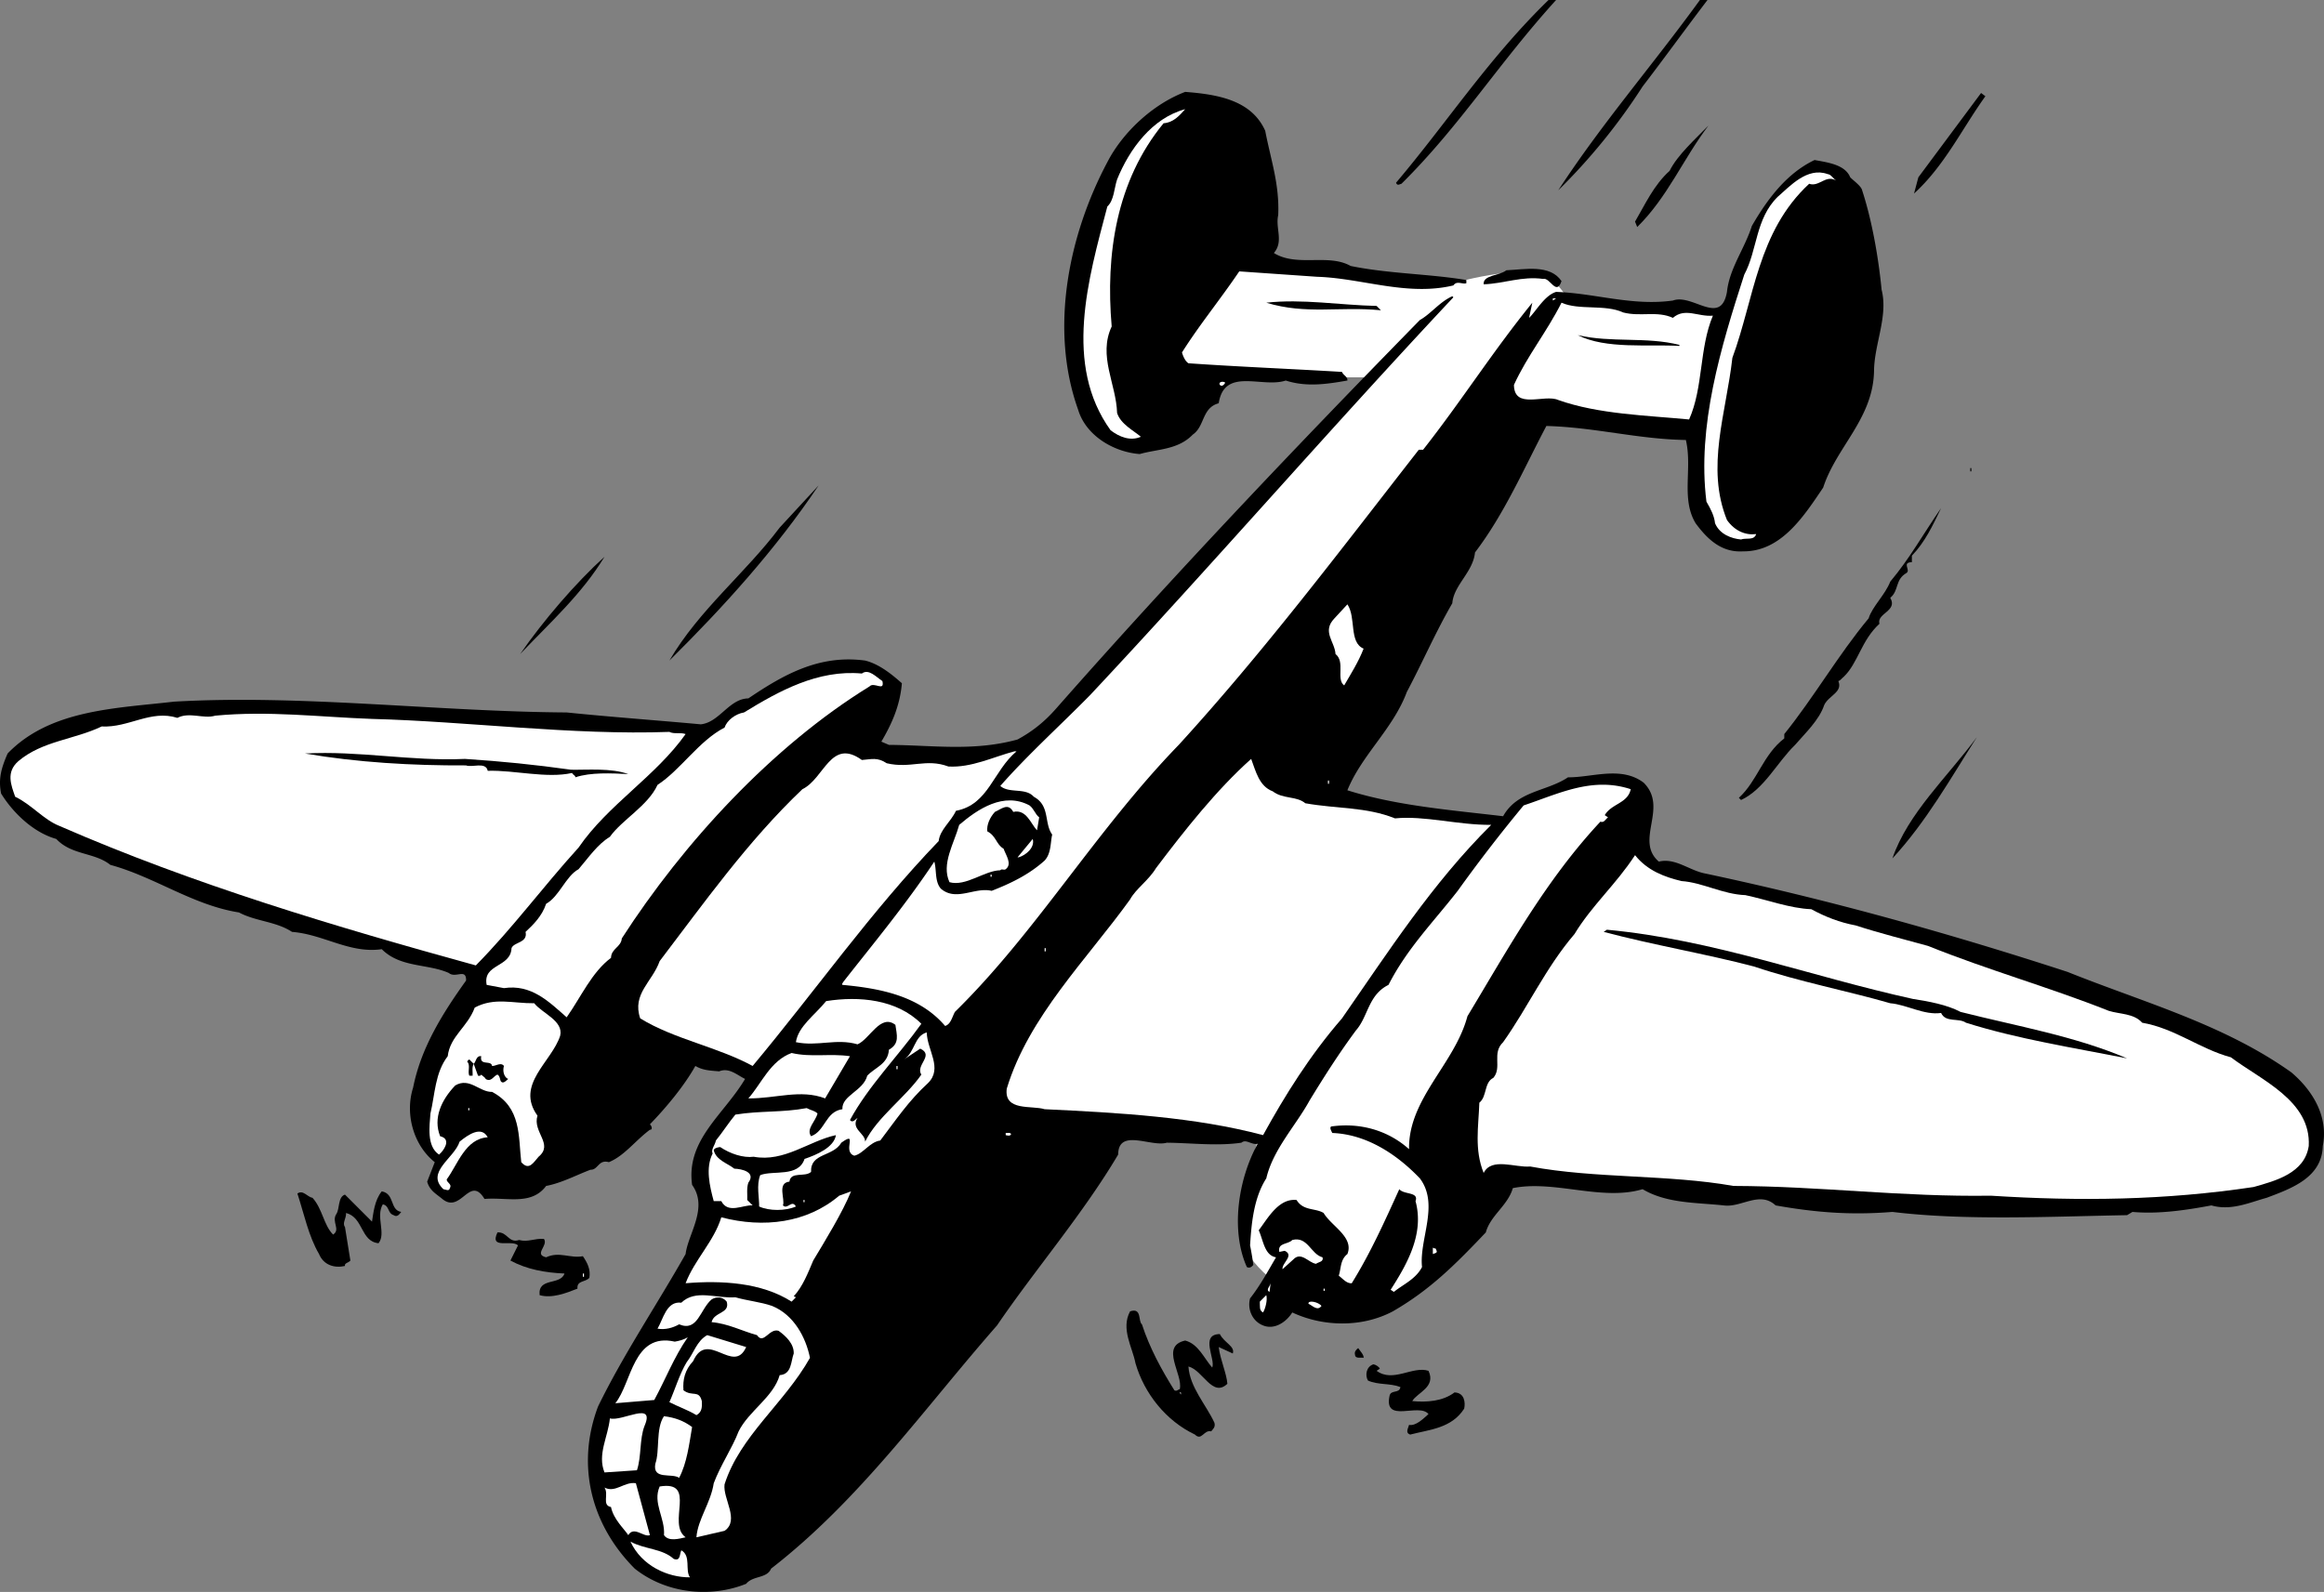 <svg xmlns="http://www.w3.org/2000/svg" width="214.916" height="147.252"><rect width="100%" height="100%" fill="#808080" stroke="none"/><path fill="#fff" d="M145.004 27.8s-1.265-3.163-4.8-2.698c-3.617.43-5 .898-5 .898l-20.801-2.3-8.5 11.202h21.3L94.806 68.7 69.102 93.602l19 14.597 56.902-80.398m7.098 45.699s-1.3-2.203-6.2-1.3c-4.847.886-6.198 2.702-6.198 2.702l-8.899 8.399-14.203 21.3s-2.672 8.036-1.797 10.301c.91 2.203 4.489 5.735 8.5 5.7 3.942.035 7.098-.903 7.098-.903l2.7-3 19-43.199"/><path d="M143.903 0c-5.375 5.926-8.875 11.625-14.3 17-.173.027-.376.227-.5-.098 4.726-5.578 8.526-11.476 14.1-16.902h.7m14 0c-2.074 2.727-4.176 5.625-6 8a55.762 55.762 0 0 1-7.8 9.602c4.026-6.176 8.726-11.575 13.1-17.602h.7m-40.899 12.102c.524 2.722 1.325 4.925 1.2 7.8-.274 1.223.523 2.422-.399 3.5 2.125 1.325 5.024.024 7.098 1.2 3.527.722 7.226.722 10.7 1.3v.297c-.376.125-.876-.273-1.2.203-4.274 1.024-8.473-.675-12.598-.8l-7.203-.5c-1.773 2.625-3.672 4.925-5.297 7.5.125.425.324.824.598 1 4.625.324 9.625.523 14.2.8.124.325.526.422.5.797-1.876.328-3.774.625-5.7 0-2.176.727-5.676-1.273-6.2 2.102-1.574.426-1.273 2.125-2.398 2.898-1.375 1.426-3.277 1.328-4.902 1.801-2.375-.176-4.973-1.676-5.7-4.098-2.675-7.476-.874-16.175 2.7-22.902 1.426-2.773 4.226-5.375 7.2-6.5 2.925.227 6.124.727 7.401 3.602m66.598-3.2c-2.172 3.024-3.773 6.422-6.598 9l.399-1.5 5.8-7.8.4.3"/><path fill="#fff" d="M109.602 10.102c-.574.625-1.074 1.222-2 1.3-4.375 5.325-5.375 12.125-4.797 18.797-1.277 2.727.422 5.328.5 8 .324 1.028 1.524 1.625 2.2 2.203-.977.422-1.977.024-2.801-.601-4.375-6.074-2.075-13.977-.301-20.7.625-.574.625-1.675.902-2.5 1.125-2.777 3.223-5.675 6.297-6.5"/><path d="m151.403 21-.2-.5c.926-1.574 1.727-3.375 3.2-4.7.726-1.476 2.426-2.976 3.601-4.198-2.375 3.125-3.777 6.625-6.601 9.398"/><path d="M171.102 16.402c.328.325 1.027.825 1.102 1.2.925 2.824 1.523 6.324 1.8 9.199.625 2.426-.675 5.023-.699 7.5-.078 4.426-3.476 7.023-4.703 10.8-1.773 2.626-3.875 5.926-7.398 5.899-1.977.125-3.274-1.074-4.399-2.598-1.375-2.277-.277-5.078-.902-7.703-4.473-.074-8.375-1.172-12.899-1.297-2.074 3.922-3.875 8.125-6.601 11.7-.176 1.824-1.973 3.023-2.098 4.699-1.578 2.726-2.777 5.523-4.203 8.199-1.273 3.426-4.172 5.824-5.5 9.102 4.527 1.425 9.527 1.824 14.402 2.398 1.325-2.375 4.024-2.273 6-3.598 2.223.024 4.926-1.078 7 .5 2.325 2.325-.875 5.325 1.399 7.297 1.527-.375 2.824.828 4.3 1.102 11.426 2.426 22.524 5.523 33.5 9.101 7.024 2.825 14.426 4.825 20.7 9.297 2.027 1.727 3.426 4.125 2.902 6.801-.078 2.926-2.875 3.926-5.203 4.8-1.574.427-3.273 1.227-5.098.7-2.277.426-4.875.824-7.3.602l-.5.3c-7.075.125-14.977.524-21.7-.3-3.976.324-7.277.023-10.8-.602-1.477-1.375-3.176.227-4.801 0-2.574-.273-5.274-.176-7.5-1.5-3.774 1.125-8.176-.875-12-.098-.473 1.625-2.074 2.524-2.5 4.098-2.875 3.027-5.176 5.324-8.598 7.3-2.875 1.524-6.476 1.427-9.3.102-.575.922-1.676 1.625-2.7 1.2-.976-.375-1.476-1.477-1.203-2.5.926-1.176 1.625-2.477 2.402-3.801-1.074-.176-1.175-1.574-1.601-2.5.824-1.074 1.824-2.977 3.5-2.801.625 1.027 1.726.727 2.5 1.2.726 1.226 2.824 2.226 2.2 3.8-.673.527-.575 1.324-.798 2 .422.324.723.727 1.2.7 1.722-2.774 3.023-5.673 4.398-8.7.426.527 1.824.227 1.5 1.102.824 3.023-.774 5.824-2.3 8.199l.3.199c.824-.676 2.027-1.176 2.601-2.3-.277-2.575 1.625-5.774-.199-8.2-2.078-2.176-4.875-4.074-8.101-4.2-.074-.175-.274-.476-.102-.6 2.625-.376 5.227.327 7.203 2.1-.078-4.675 4.223-7.874 5.399-12.3 3.726-6.176 7.226-12.574 12.3-18 .325.125.426-.176.7-.398l-.301-.2c.625-1.078 2.125-1.078 2.402-2.402-3.578-1.176-6.676.426-9.902 1.5a143.155 143.155 0 0 0-6.098 7.902c-2.277 2.922-4.676 5.325-6.402 8.7-1.875.925-1.875 2.925-3 4.199-1.574 2.125-2.973 4.324-4.3 6.5-1.274 2.324-3.376 4.523-4 7.199-1.173 1.824-1.376 4.227-1.5 6.2a27 27 0 0 1 .3 1.8c-.176.227-.375.324-.598.2-1.476-3.274-.875-7.973 1-11.4-.578.126-1.078-.476-1.5-.1-2.277.327-4.578.026-6.902 0-1.473.425-4.473-1.376-4.5 1.1-3.274 5.524-7.676 10.626-11.2 15.802-6.773 7.722-12.675 16.125-20.898 22.5-.375.925-1.676.625-2.3 1.398-3.278 1.324-7.376.926-10.301-1.398-3.977-3.977-5.477-9.477-3.399-15 2.324-4.778 5.422-9.375 8.098-14.102.226-1.875 2.125-4.273.601-6.398-.574-4.176 2.926-6.477 4.899-9.801-.774-.375-1.473-1.074-2.399-.7-.777-.074-1.476-.074-2.199-.5-1.078 1.926-2.777 3.926-4.203 5.399.227.227.227.527 0 .5-1.375 1.027-2.375 2.426-3.797 3-.976-.273-.976.727-1.703.7-1.375.527-2.672 1.226-4.098 1.5-1.375 1.827-3.574 1.027-5.699 1.202-1.375-2.277-2.176 1.422-3.902 0-.574-.476-1.176-.777-1.399-1.601l.7-1.801c-1.977-1.574-2.774-4.473-2-6.898.726-3.676 2.726-6.875 4.898-9.903.027-1.172-.973-.172-1.598-.699-1.976-.875-4.476-.473-6.199-2.2-2.976.427-5.375-1.374-8.3-1.6-1.477-.973-3.376-.973-4.903-1.798-4.273-.675-7.773-3.277-11.898-4.402-1.477-1.176-3.575-.875-5-2.398-2.075-.575-3.977-2.375-5.102-4.2-.273-1.375.027-2.375.602-3.703 3.925-4.074 10.023-4.172 15.398-4.797 11.828-.675 24.328.922 36.3 1 4.126.422 8.325.723 12.403 1.098 1.723-.176 2.625-2.375 4.399-2.398 3.226-2.176 6.523-4.075 10.8-3.5 1.325.324 2.524 1.324 3.399 2.097-.176 2.125-.973 3.828-1.899 5.403l.7.3c4.023.024 7.824.625 11.898-.5 1.426-.777 2.527-1.675 3.602-2.902 10.625-12.074 22.125-24.176 33.601-35.898 1.024-.575 1.824-1.676 3-2.2l.098.098c-11.473 12.227-22.375 24.824-33.598 36.8-2.675 2.727-5.777 5.524-8.3 8.4.824.726 2.324.124 3.097 1 1.528.827.926 2.425 1.703 3.5-.175.726-.078 1.726-.703 2.402-1.472 1.324-3.172 2.125-4.898 2.8-1.574-.375-3.274 1.024-4.7-.203-.574-.672-.374-1.672-.601-2.5-2.676 4.028-5.676 7.625-8.398 11.102-.075.125-.176.226-.102.3 3.527.325 7.125 1.024 9.5 3.801.527-.175.625-.777.902-1.3 7.524-7.375 13.024-16.778 20.7-24.7 7.925-8.675 14.925-17.976 22.199-27.3h.398c3.527-4.477 6.426-9.075 10.102-13.602l-.301 1.402c.625-.578 1.426-2.078 2.5-2.402 3.625.125 7.027 1.324 10.8.8 1.825-.675 4.426 2.427 5-.8.227-2.176 1.626-3.973 2.301-6.098 1.426-2.476 3.223-4.875 5.801-6.101 1.223.226 2.824.426 3.297 1.601"/><path fill="#fff" d="M169.805 16.7c-.976-.575-1.578.624-2.5.3-4.777 4.426-5.078 10.625-7.101 16.102-.575 5.125-2.477 10.125-.5 15 .726 1.023 1.726 1.425 2.699 1.3-.176.625-.973.325-1.399.5-.875-.078-1.976-.476-2.402-1.5-.074-.675-.375-1.277-.797-2-.875-6.976 1.324-14.277 3.5-21 1.223-2.277 1.024-5.175 3.098-7.203 1.125-.972 2.726-2.773 4.601-2.097.325.023.524.425.801.597"/><path d="M144.403 26c-.473 1.426-1.074-.375-1.7-.2-1.976-.273-3.574.427-5.5.5-.073-.874 1.426-.773 2.102-1.3 1.723-.074 4.024-.574 5.098 1"/><path fill="#fff" d="M143.602 27.8v-.198h.3zm0 0"/><path d="m127.305 28.3.399.4c-3.875-.376-6.875.425-10.602-.7 3.328-.375 6.828.227 10.203.3"/><path fill="#fff" d="M150.102 28.902c1.625.422 3.125-.175 4.602.5 1.125-.976 2.324-.078 3.699-.203-1.274 3.028-.875 6.625-2.2 9.602-3.874-.375-8.374-.477-12.1-1.801-1.274-.574-4.075.926-4.099-1.398 1.223-2.676 3.024-4.875 4.399-7.602 1.625.727 4.027.125 5.7.902"/><path d="M155.305 31.902V32c-2.875-.176-6.777.324-9.402-1 3.125.727 6.324.125 9.402.902"/><path fill="#fff" d="M113.305 35.402c-.078.125-.277.422-.5.2-.176-.278.324-.375.5-.2"/><path d="M182.204 43.3h.101v.302h-.101V43.3m-.399.602-.101.399.101-.399m-.402.5-1 1.7 1-1.7m-119.5 16.7c2.726-4.676 7.027-8.075 10.2-12.301l3.6-3.899c-3.976 5.922-8.773 11.223-13.8 16.2m114.902-9.7V52c-.976.027-.078.727-.5 1-1.078.625-.676 1.625-1.5 2.3.723 1.227-1.277 1.427-1 2.4-1.676 1.527-1.976 3.624-3.3 4.902-.176.125-.278.324-.5.398.425 1.027-.876 1.324-1.301 2.2-.477 1.425-1.774 2.624-2.7 3.702-1.675 1.625-2.875 4.125-5 5.098l-.199-.2c1.723-1.573 2.223-3.976 4.2-5.5v-.398c2.722-3.375 5.023-7.375 7.8-10.703.324-1.074 1.524-2.172 2-3.398 1.824-2.176 3.024-4.375 4.7-6.801-.778 1.625-1.477 3.125-2.7 4.402M48.102 60.5c2.125-3.074 5.125-6.574 7.8-9-2.073 3.426-4.972 6.027-7.8 9"/><path fill="#fff" d="M126.102 60c-.473 1.227-1.172 2.324-1.797 3.402-.777-.578.125-2.175-.8-2.902-.075-1.176-1.278-2.074-.102-3.3l1.2-1.298c.827 1.223.124 3.524 1.5 4.098m-44.501 3c.227 1.027-.773.027-1.2.5-8.972 5.527-17.175 14.426-22.898 23.3-.074.825-.976.927-1 1.802-1.777 1.324-2.777 3.625-4.101 5.5-1.676-1.477-3.274-3.075-5.8-2.7l-1.599-.3c-.375-1.977 2.223-1.575 2.301-3.403.223-.574 1.524-.472 1.297-1.5.727-.672 1.527-1.472 1.902-2.597 1.223-.676 1.825-2.575 3-3.2.926-1.078 1.723-2.277 2.899-3 1.125-1.578 3.527-2.875 4.402-4.8 2.125-1.375 3.824-4.075 6.2-5.301.222-.676 1.023-1.274 1.8-1.399 3.223-1.976 6.824-3.976 10.899-3.601.625-.477 1.324.324 1.898.699m-47.199 3.5c8.824.227 18.527 1.527 27.5 1.2.426.226 1.027.027 1.5.202-2.774 3.922-7.176 6.524-9.899 10.5-3.375 3.723-6.074 7.422-9.5 10.899-12.976-3.574-26.074-7.477-38.5-12.899-1.476-.578-2.574-1.976-4.101-2.703-.375-1.074-.875-2.273.3-3.297 2.227-1.875 5.126-1.976 7.7-3.203 2.527.125 4.527-1.574 7-.797 1.125-.578 2.426.125 3.5-.203 4.926-.472 9.625.125 14.5.301"/><path d="M175.004 79.402c1.426-4.175 5.125-7.578 7.801-11.203-2.375 3.727-4.676 7.828-7.8 11.203"/><path fill="#fff" d="M94.004 69.5c-2.175 1.824-2.574 4.926-5.601 5.5-.473 1.027-1.473 1.727-1.598 2.8-6.277 6.524-11.375 13.825-17.203 20.802-3.273-1.778-7.273-2.477-10.398-4.403-.774-2.273 1.125-3.375 1.8-5.297 4.024-5.277 8.125-11.078 13.2-15.902 2.023-.973 2.625-4.773 5.5-2.7.925-.073 1.425-.273 2.3.302 2.223.523 3.625-.477 5.7.3 2.125.125 4.125-.875 6.101-1.402h.2"/><path d="M52.805 71.2c1.524.027 3.723-.173 5.297.402-1.574-.075-3.473-.176-4.898.3.023-.175-.176-.175-.301-.402-2.375.527-5.274-.273-7.8-.2-.173-.874-1.474-.273-2-.5-4.974.024-10.075-.273-14.9-1.1 5.024-.274 9.727.726 14.801.5 3.426.226 6.426.527 9.801 1"/><path fill="#fff" d="M115.704 70.2c.425 1.124.726 2.527 2 3 .925.726 2.226.425 3 1.1 2.925.524 5.625.325 8.3 1.4 2.723-.274 5.825.624 8.899.6-5.473 5.427-9.574 11.825-13.8 17.9-2.974 3.425-5.274 7.124-7.298 10.8-6.277-1.676-13.375-2.074-20.203-2.398-1.172-.375-3.773.222-3.5-1.903 2.027-6.672 7.426-11.972 11.402-17.5.524-.972 1.723-1.773 2.399-2.898 2.625-3.477 5.625-7.274 8.8-10.102"/><path fill="#fff" d="M122.805 72.2h.098v.3h-.098v-.3m-26.703 3.402-.2 1.199c-.573-.574-.972-1.977-2.198-1.7-.477-.874-1.075-.277-1.7 0-.476.524-.777 1.223-.699 1.801.824.422.824 1.223 1.5 1.598.223.625.824 1.426.2 1.902-.176.125-.376-.078-.5.098-1.477.027-3.176 1.527-4.7 1.102-.777-1.676.422-3.575.899-5.301 1.726-1.477 4.125-3.074 6.5-1.801.425.324.523.824.898 1.102M94.204 79.3h-.102l1.402-1.698c.223.824-.675 1.523-1.3 1.699m61.3 2.199c1.926.125 3.825 1.227 5.899 1.3 2.027.427 4.125 1.227 6.101 1.302 1.325.722 2.625 1.222 4.098 1.5 2.227.722 4.625 1.324 6.703 1.898 5.524 2.227 11.223 3.824 16.7 6 1.023.324 2.324.227 3.097 1.102 3.027.523 5.328 2.425 8.203 3.199 2.824 2.125 7.422 4.023 7.2 8.199-.376 2.527-3.075 3.227-5.102 3.8-8.176 1.227-16.074 1.325-24.3.802-8.274.125-15.673-.875-23.798-.903-6.078-1.074-12.777-.672-18.8-1.797-1.376.125-3.575-.875-4.301.598-.875-2.176-.477-4.273-.399-6.5.723-.574.422-1.875 1.297-2.3.828-.973-.172-2.274.902-3.298 2.325-3.277 3.926-6.875 6.598-10 1.625-2.675 3.828-4.578 5.602-7.3 1.125 1.425 2.726 2.023 4.3 2.398m-63.902-.598h.102v.2h-.102v-.2"/><path d="M176.903 92.402c1.426.223 3.125.524 4.402 1.2 5.223 1.324 10.524 2.222 15.399 4.3-4.875-.976-10.075-1.777-14.899-3.3-.676-.477-1.875.023-2.3-.903-1.575.227-3.176-.773-4.7-.898-4.078-1.176-8.375-1.977-12.601-3.399-4.477-1.175-9.274-1.976-13.899-3.203l.297-.199c9.926.926 18.828 4.324 28.3 6.402"/><path fill="#fff" d="M96.602 87.7h.102v.3h-.102v-.3m-11.398 7c-2.176 3.027-4.875 5.726-6.602 8.902.227.324.527-.075.703-.2-.676 1.024.723 1.422.7 2.2 1.124-2.278 3.722-4.075 5.199-6.2-.575-.875 1.226-1.777-.102-2.402l-1.5 1c1.027-.676.926-2.176 2.102-2.5.023 1.625 1.523 3.324.101 4.7-1.777 1.624-2.976 3.425-4.402 5.3-.973.125-1.574 1.227-2.399 1.402-1.175-.375.426-2.375-1.199-1.203-.777 1.328-2.875.926-2.8 2.703-.575.524-1.876-.078-2 .899-1.176.125-.376 1.625-.602 2.199.426.426.824-.574 1.2.102-.974.425-2.474.425-3.4 0 .024-.778-.273-1.977.102-2.903 1.223-.472 3.524.227 4.098-1.5 1.125-.375 2.726-1.074 2.902-2.199-2.476.527-4.777 2.527-7.601 2-.977.125-2.176-.273-3.102-.898-.273.023-.574.125-.598.3.223.922 1.325 1.223 1.899 1.7.726.023 2.027.324 1.3 1.3-.175.524-.073 1.125-.1 1.598l.5.5c-.876-.074-2.274.824-2.9-.398h-.699c-.375-1.375-.777-3.075-.101-4.403-.176-.375.226-.773.3-1.199.626-.773 1.126-1.574 1.801-2.398 2.325-.375 4.325-.176 6.598-.602.426.227.727.227 1 .5-.172.727-1.074 1.426-.598 2.102 1.325-.477 1.325-2.278 2.899-2.5-.074-1.278 1.926-1.676 2.3-3.102.727-.773 1.926-1.074 2-2.398 1.024-.575.727-1.375.602-2.301-1.375-1.074-2.375 1.324-3.5 1.8-1.976-.574-3.676.223-5.703-.199.227-1.476 1.727-2.476 2.8-3.8 3.028-.477 6.528-.176 8.802 2.097M49.403 92.8c.726.927 2.726 1.626 2.402 3-.777 2.427-4.176 4.524-2.101 7.4-.477 1.527 1.523 2.624.101 3.8-.476.527-.875 1.324-1.601.5-.274-2.375.023-5.074-2.7-6.5-1.175.027-2.074-1.375-3.402-.598-1.273 1.325-2.074 3.024-1.398 4.7.925.222.523 1.023.101 1.5l-.203.199c-1.172-.774-.875-2.676-.797-3.801.422-1.773.422-3.773 1.598-5.3.226-1.876 1.824-2.673 2.5-4.5 1.824-.973 3.527-.376 5.5-.4"/><path fill="#fff" d="m78.602 97.7-2.297 3.902c-2.277-.875-4.578.023-7.101 0 1.226-1.375 2.023-3.477 4-4.2 1.824.422 3.523.024 5.398.297"/><path d="M44.504 97.7c-.175.925.926.327 1 .902.325.023.825-.375 1.098 0-.172.625.125 1.125.402 1.199-.175.125-.476.523-.699.199-.078-.176-.078-.473-.3-.598-.376.125-.575.723-1.102.399.027-.074-.274-.274-.399-.399-.074.125-.175.125-.3.098l-.399-1.098c-.176.325-.078.723-.101 1.098h-.301c-.176-.375.125-.973-.2-1.3a.396.396 0 0 1 .2-.2l.402.402c.223-.175.223-.777.7-.703"/><path fill="#fff" d="M82.903 98.602h.101v.3h-.101v-.3M43.305 102.5h.098v.2h-.098v-.2m1.797 2.7c-2.074.124-2.773 2.527-3.797 3.902.024.324.524.425.297.8-.074.325-.375.125-.598.098-1.675-1.574 1.024-2.875 1.5-4.398.825-.676 2.024-1.477 2.598-.403m48.402-.297c-.074.223-.375.125-.5.098v-.2c.125.024.426-.073.5.102"/><path d="M37.102 112.102c-.172.222-.375.523-.7.3-.573-.175-.374-.875-1-1-.675 1.125.325 2.723-.398 3.598-1.675-.176-1.375-2.375-3-2.8.024.527-.375.925-.101 1.3l.5 3.102c-.176.222-.574.222-.5.5-.973.222-1.973-.075-2.399-1.102-.976-1.676-1.375-3.676-2-5.598.524-.375.926.325 1.399.399.926 1.023 1.027 2.523 1.902 3.398.723-.472-.176-1.172.297-1.898.328-.477.125-1.574.8-1.801l2.5 2.5c.126-.773.227-1.973.903-2.8 1.223.226.723 1.726 1.797 1.902"/><path fill="#fff" d="M75.204 116.602c-.477 1.125-.977 2.425-1.801 3.3l.2.098-.4.402c-2.773-1.777-6.476-1.976-9.8-1.703.824-2.172 2.625-3.875 3.3-6.097 3.926 1.023 7.926.523 10.9-2l1.1-.403c-.773 1.926-2.374 4.528-3.5 6.403"/><path fill="#fff" d="M74.305 111h.098v.2h-.098v-.2"/><path d="M48.004 114.7c.825.226 1.426-.173 2.301-.098.422.625-.976 1.425.2 1.699 1.222-.574 2.222.125 3.398-.102.426.625.726 1.227.601 2-.375.426-1.175.227-1.101 1-1.074.426-2.375.926-3.5.602-.176-1.676 1.926-.875 2.3-2-1.773-.074-3.476-.375-5-1.2l.7-1.402c-.574-.574-2.676.426-1.899-1.199.926-.074 1.024 1.027 2 .7"/><path fill="#fff" d="M122.305 116.3c.125.427-.375.427-.601.602-.676-.078-1.375-1.175-2.102-.402l-1 .902c-.074-.578 1.125-1.277.203-1.703l-.5.102c-.176-.875.824-.676 1.2-1.102 1.425-.375 1.722 1.328 2.8 1.602m10.5-.699c.223.324-.176.324-.3.398v-.598c.124.125.324.024.3.2M53.903 117.8h.101v.302h-.101v-.301m63.5 1.699c-.375-.176.027-.473.101-.8l-.101.8m5-.3h.101v.202h-.101v-.203m-51 1.601c2.027.825 3.125 2.927 3.5 4.802-2.375 4.222-6.473 7.222-7.899 11.699-.175 1.324 1.426 3.324 0 4.3l-2.601.598c.125-1.672 1.324-3.172 1.601-5 .625-1.672 1.723-3.273 2.301-4.797.922-1.875 3.223-3.175 3.797-5.203 1.125-.074 1.027-1.273 1.3-2 .028-.875-.675-1.574-1.398-2.097-.875-.278-1.375 1.324-2 .398-1.375-.375-2.675-1.074-4.199-1.2.223-.976 1.723-.773 1.399-1.898-.375-.476-.977-.476-1.399-.203-1.078.926-1.277 3.028-3 2.301-.578.324-1.277.527-2 .402.524-.875.824-2.578 2.2-2.402 1.324-1.273 3.222-.375 5-.5 1.124.324 2.324.426 3.398.8m45.402.602c-.375-.175-.277-.578-.3-1l.597-.601c.125.426-.074 1.226-.297 1.601m5.399-.602c-.375.524-.875-.073-1.2-.198-.074-.375.926-.176 1.2.199"/><path d="M105.602 122.5c.727 2.227 1.828 4.227 3 6.102.227.125.328-.075.5-.102.328-1.375-1.875-3.973.5-4.5 1.227.324 1.727 1.625 2.5 2.5.328-.773-1.172-3.074.703-3.098.422.825 1.422 1.125 1.2 1.797l-1.301-.597c.125 1.125.726 2.425.8 3.398-1.375 1.324-2.277-1.273-3.601-1.598.125 1.922 1.625 3.524 2.402 5.2.125.425-.176.625-.3.8-.676-.175-.876.922-1.5.297-2.676-1.273-4.676-3.773-5.5-6.597-.278-1.477-1.376-3.176-.5-4.801 1.124-.375.722.926 1.097 1.199"/><path fill="#fff" d="M69.004 124.602c-1.175 2.625-3.574-1.676-4.902 1.3-.773.825-.973 1.723-.898 2.7.824.625 1.425-.075 1.699 1 .027.523.027 1.023-.5 1.3-.774-.476-1.676-.777-2.5-1.203.527-1.172.926-2.574 1.601-3.699.625-.773.926-1.973 1.899-2.5l3.601 1.102m-5.402-.902c-1.273 1.827-2.074 3.925-3.098 5.8l-3.601.3c1.527-1.874 1.625-6.573 5.5-5.698.426-.075.824-.176 1.2-.403"/><path d="M126.102 125.602c-.273-.075-.773.125-.797-.301-.078-.274.125-.477.297-.602.227.328.527.625.5.903m1.5 1-.297.199c1.524 1.125 3.324-.477 4.797 0 .727 1.523-1.074 2.023-1.5 2.8 1.328.126 2.828.024 3.902-.8.926.023 1.024.926.899 1.5-1.176 1.824-3.176 1.926-5 2.398-.473-.172-.176-.574-.098-.898.625.125 1.324-.574 1.797-1-.875-1.074-4.172.926-3.598-1.7.125-.574.926-.175 1-.8-.976-.375-2.074-.176-3-.602-.277-.472-.175-1.273.5-1.5.223.028.524.227.598.403"/><path fill="#fff" d="m109.204 129-.102-.2h.102zm-49.602 2.902c-.473 1.223-.273 2.825-.7 4.098l-3 .2c-.675-1.673.325-3.274.5-5 1.126.327 4.227-1.673 3.2.702m4.402.098c-.277 1.625-.476 3.324-1.199 4.7-.676-.473-2.476.226-2.203-1.298.426-1.175.027-3.277.8-4.402 1.028.125 1.825.426 2.602 1m-3.902 10c-.574.227-1.473-.875-2 0-.375-.574-1.375-1.473-1.598-2.598-.875-.175-.175-1.175-.601-1.8 1.027.523 1.824-.575 2.902-.403L60.102 142m3.301.2c-.574.124-1.574.425-2-.2.125-1.574-1.074-2.973-.399-4.5 3.524-.574.625 3.426 2.399 4.7m-1.098 2c.625.226.524-.376.7-.798.925.524.324 1.825.8 2.5-2.078.024-4.476-1.078-5.5-3.3 1.324.722 2.922.625 4 1.597"/></svg>
